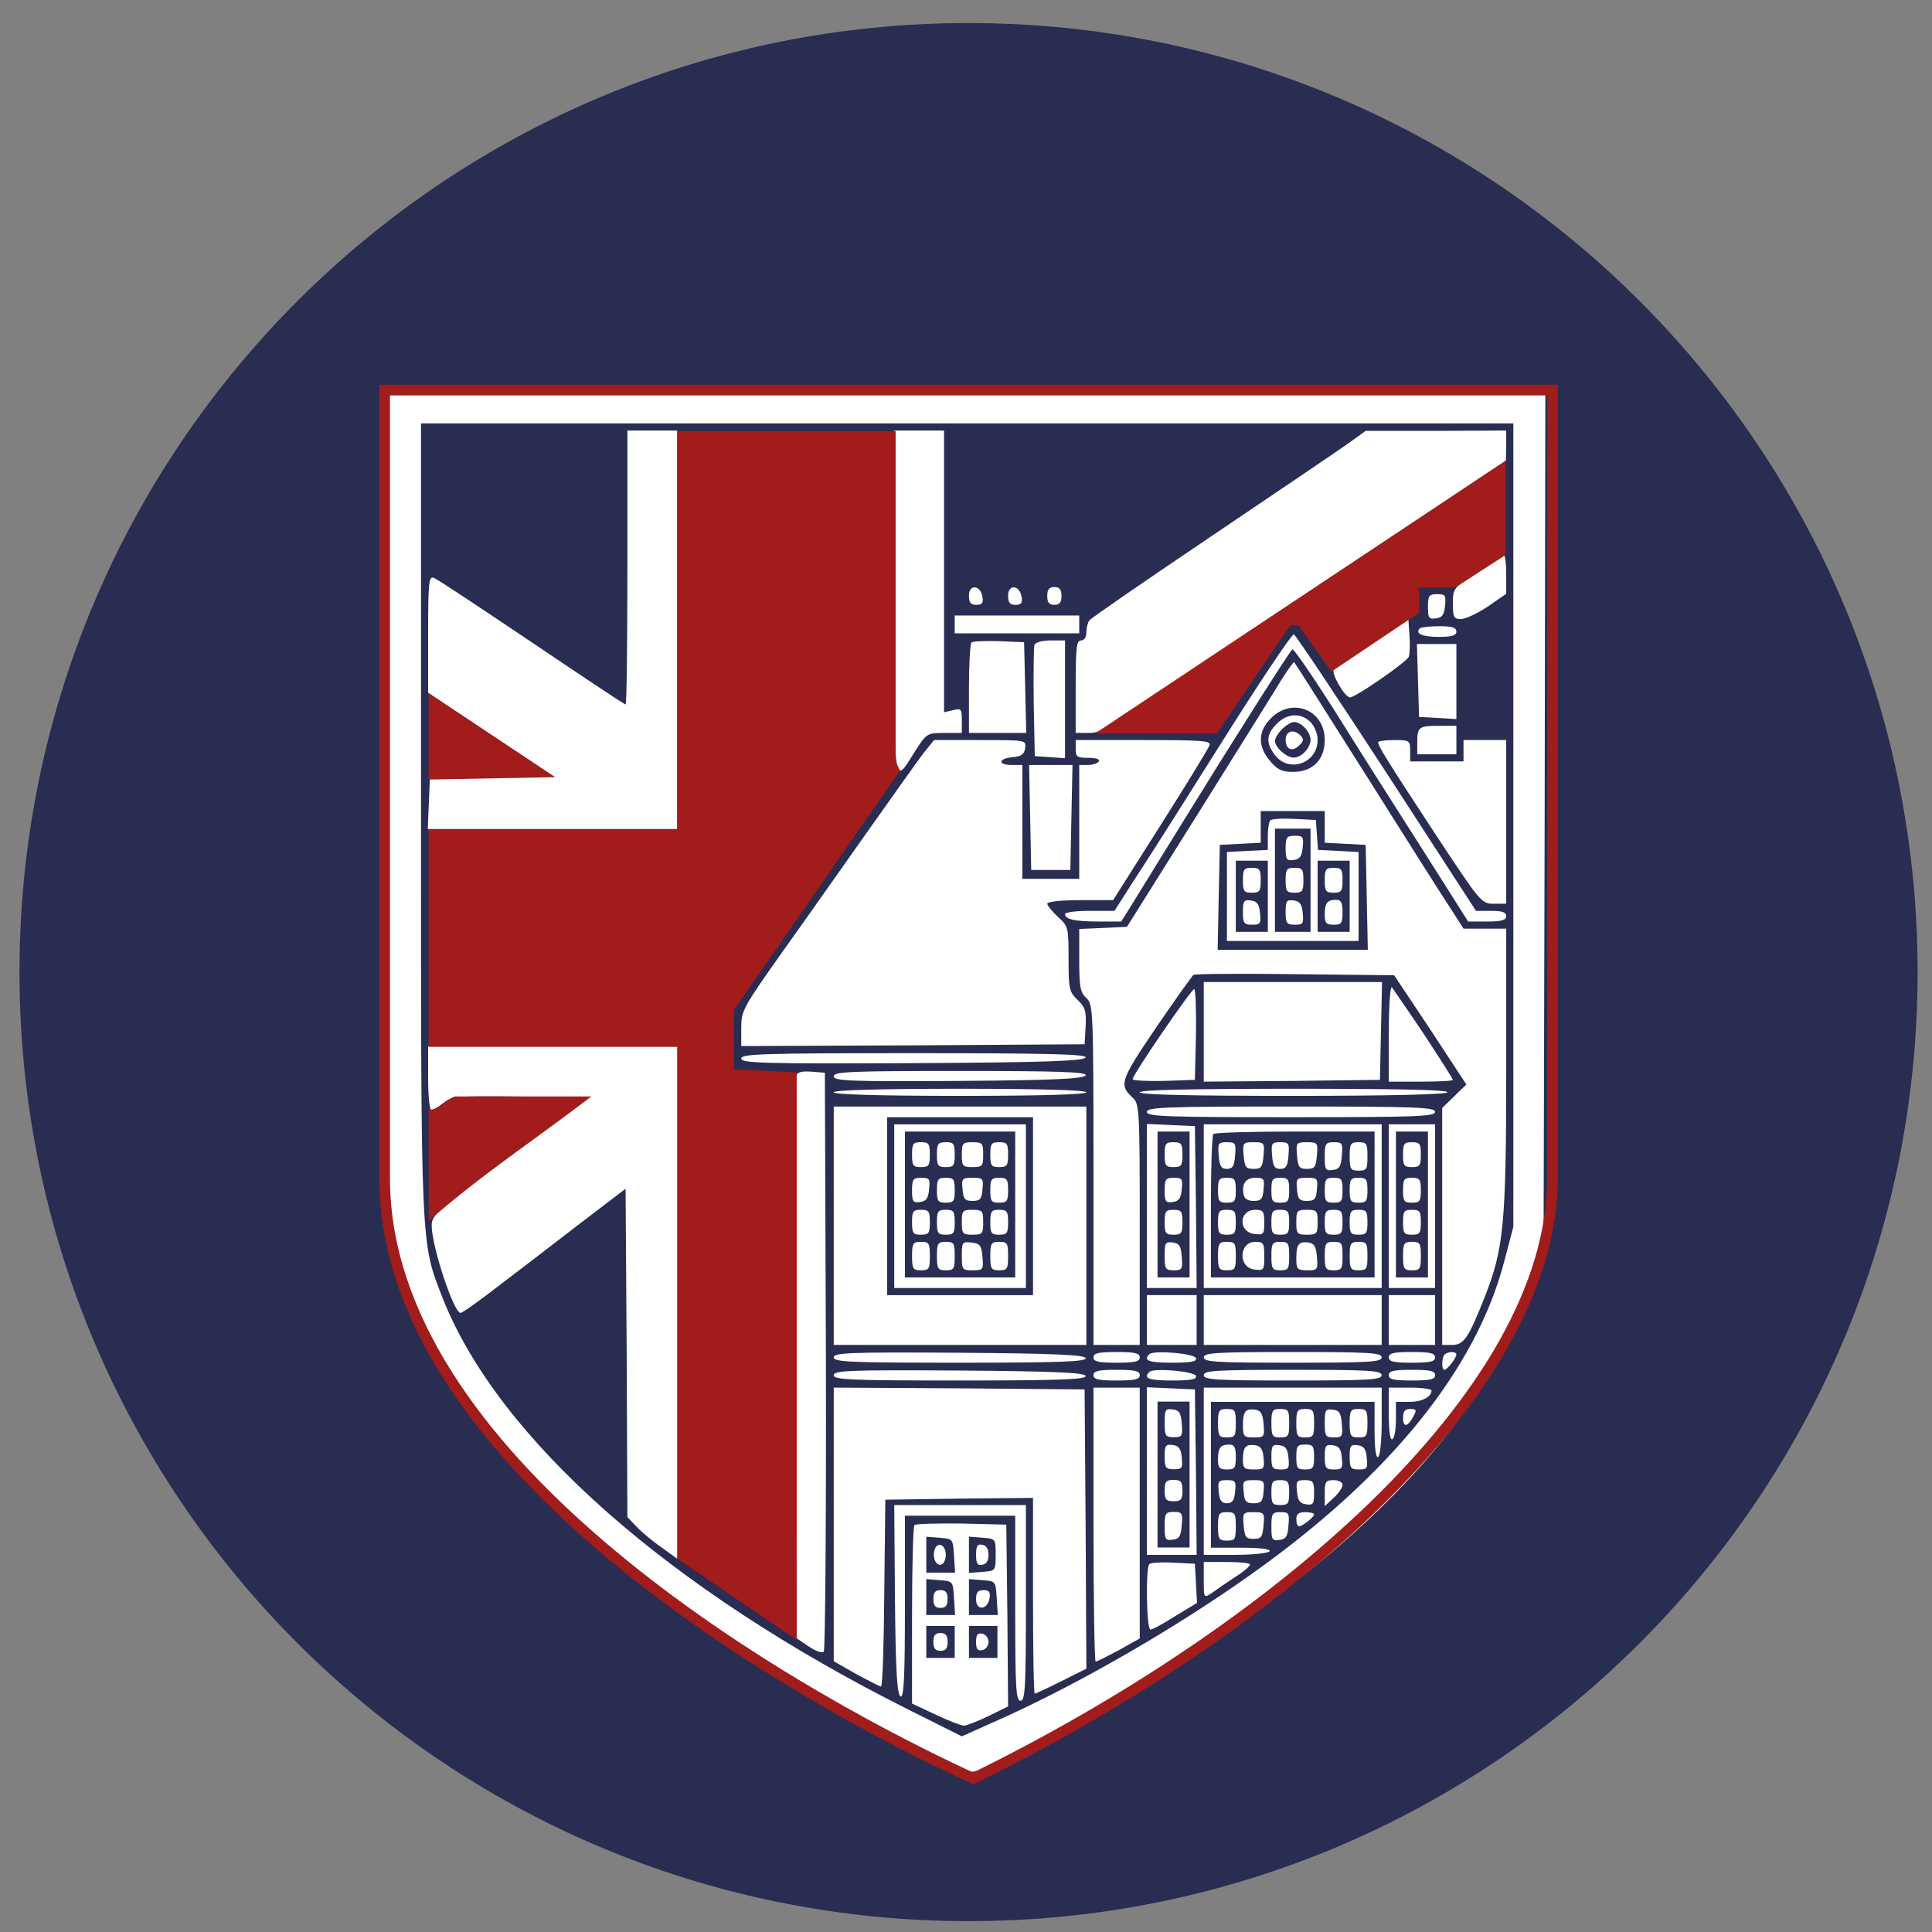 <svg width="57" height="57" viewBox="0 0 57 57" fill="none" xmlns="http://www.w3.org/2000/svg">
<rect x="0" y="0" width="57" height="57" fill="#808080" stroke="none"/>
<g clip-path="url(#clip0_3963_32)">
<path d="M56.575 28.68C56.575 13.216 44.039 0.68 28.575 0.68C13.111 0.68 0.575 13.216 0.575 28.68C0.575 44.144 13.111 56.68 28.575 56.68C44.039 56.68 56.575 44.144 56.575 28.68Z" fill="#292D51"/>
<path d="M45.572 24.162L45.54 36.685L45.246 37.619C44.05 41.44 40.953 44.967 35.704 48.473C33.605 49.88 29.186 52.273 28.682 52.273C28.398 52.273 25.68 50.951 24.073 50.027C19.581 47.445 16.242 44.726 14.153 41.965C12.831 40.223 12.169 38.91 11.729 37.189L11.477 36.181V23.92V11.649H28.535H45.593L45.572 24.162Z" fill="white"/>
<path d="M12.421 24.133C12.421 36.94 12.411 36.635 13.062 38.304C14.71 42.461 19.738 46.902 26.824 50.45L28.377 51.227L29.668 50.649C31.946 49.61 34.707 48.014 36.88 46.471C41.005 43.553 43.556 40.393 44.386 37.192L44.648 36.194V24.343V12.492H28.535H12.421V24.133ZM19.98 18.58V24.459H16.305H12.621L12.652 23.692L12.684 22.936L14.447 22.884L16.221 22.831L14.426 21.635L12.631 20.438V18.706C12.631 17.174 12.652 16.995 12.799 17.047C12.894 17.079 14.185 17.94 15.686 18.948C17.177 19.955 18.426 20.785 18.457 20.785C18.489 20.785 18.51 18.968 18.51 16.743V12.702H19.245H19.98V18.58ZM27.852 16.858V21.015L28.115 20.953C28.356 20.89 28.377 20.91 28.377 21.257V21.624H27.863C27.359 21.624 27.338 21.635 27.013 22.139C26.351 23.188 26.383 23.44 26.383 17.803V12.702H27.118H27.852V16.858ZM44.438 13.143L44.428 13.594L42.675 14.77C41.709 15.41 39.935 16.607 38.717 17.425C32.482 21.645 32.524 21.624 32.114 21.624H31.736V20.26C31.736 19.116 31.757 18.895 31.894 18.895C31.988 18.895 32.051 18.8 32.051 18.654C32.051 18.528 32.093 18.37 32.135 18.307C32.177 18.244 33.794 17.131 35.725 15.83C37.657 14.528 39.483 13.29 39.767 13.09L40.292 12.712H42.37L44.438 12.702V13.143ZM44.438 16.953V17.52L43.892 17.898C43.588 18.097 43.231 18.265 43.105 18.265C42.895 18.265 42.864 18.213 42.864 17.803C42.864 17.362 42.885 17.341 43.577 16.869C43.966 16.607 44.312 16.386 44.365 16.386C44.407 16.376 44.438 16.638 44.438 16.953ZM28.986 17.614C29.018 17.793 28.965 17.845 28.808 17.845C28.64 17.845 28.587 17.782 28.587 17.572C28.587 17.226 28.934 17.257 28.986 17.614ZM30.141 17.614C30.172 17.793 30.12 17.845 29.962 17.845C29.794 17.845 29.742 17.782 29.742 17.572C29.742 17.226 30.088 17.257 30.141 17.614ZM31.317 17.583C31.317 17.772 31.264 17.845 31.107 17.845C30.949 17.845 30.897 17.772 30.897 17.583C30.897 17.394 30.949 17.32 31.107 17.32C31.264 17.32 31.317 17.394 31.317 17.583ZM42.633 17.866C42.611 18.129 42.549 18.223 42.37 18.244C42.16 18.276 42.129 18.234 42.129 17.908C42.129 17.572 42.16 17.53 42.402 17.53C42.643 17.53 42.664 17.562 42.633 17.866ZM31.841 18.423V18.685H30.004H28.167V18.423V18.16H30.004H31.841V18.423ZM41.562 19.378C41.509 19.525 39.998 20.575 39.83 20.575C39.672 20.575 39.252 19.84 39.357 19.745C39.41 19.693 39.924 19.346 40.502 18.958L41.551 18.265L41.583 18.748C41.604 19.021 41.593 19.294 41.562 19.378ZM42.968 18.633C42.968 18.748 42.843 18.79 42.454 18.79C41.961 18.79 41.74 18.696 41.887 18.538C41.919 18.507 42.181 18.475 42.465 18.475C42.843 18.475 42.968 18.517 42.968 18.633ZM40.911 22.811L43.546 26.873H43.997C44.323 26.873 44.438 26.915 44.438 27.03C44.438 27.146 44.302 27.188 43.871 27.188H43.315L41.898 24.952C41.121 23.734 39.966 21.918 39.347 20.921C38.717 19.934 38.171 19.137 38.129 19.157C38.045 19.22 36.387 21.834 34.833 24.354C34.214 25.361 33.563 26.411 33.395 26.684L33.08 27.188H32.419C31.715 27.188 31.422 27.125 31.422 26.967C31.422 26.915 31.747 26.873 32.146 26.873H32.881L33.437 26.002C33.752 25.529 34.917 23.692 36.04 21.908C37.153 20.134 38.119 18.696 38.171 18.717C38.224 18.727 39.452 20.575 40.911 22.811ZM30.246 20.281L30.277 21.624H29.427H28.587V20.333C28.587 19.619 28.619 19 28.661 18.958C28.703 18.916 29.07 18.905 29.48 18.916L30.214 18.948L30.246 20.281ZM31.422 20.638V22.37L30.981 22.338L30.529 22.307L30.498 20.732C30.487 19.871 30.498 19.105 30.519 19.032C30.55 18.948 30.75 18.895 31.002 18.895H31.422V20.638ZM42.968 20.113V21.215L42.423 21.183L41.866 21.152L41.835 20.071L41.803 19H42.391H42.968V20.113ZM40.344 22.936C41.509 24.784 42.622 26.547 42.822 26.841L43.178 27.398H43.808H44.438V31.534C44.438 36.121 44.365 36.845 43.798 38.283C43.325 39.47 43.189 39.68 42.843 39.68H42.549V36.184V32.688L42.906 32.342L43.262 31.996L42.202 30.379L41.131 28.773L38.213 28.741C36.597 28.72 35.253 28.731 35.211 28.762C35.169 28.794 34.676 29.487 34.109 30.316C33.048 31.88 33.007 32.006 33.416 32.384C33.615 32.562 33.626 32.72 33.626 36.132V39.68H32.944H32.261V34.662C32.261 29.77 32.251 29.634 32.051 29.445C31.873 29.287 31.841 29.119 31.841 28.332V27.408L32.545 27.377L33.248 27.345L35.389 23.934C36.565 22.055 37.667 20.291 37.835 20.008C38.014 19.735 38.171 19.514 38.182 19.535C38.203 19.556 39.179 21.089 40.344 22.936ZM42.968 21.834V22.254H42.391H41.814V21.908C41.814 21.446 41.856 21.414 42.465 21.414H42.968V21.834ZM30.246 22.065C30.225 22.254 30.13 22.317 29.878 22.338C29.448 22.38 29.427 22.569 29.847 22.569H30.162V24.249V25.928H31.002H31.841V24.249V22.569H32.093C32.24 22.569 32.387 22.517 32.419 22.464C32.461 22.401 32.335 22.359 32.114 22.359C31.778 22.359 31.736 22.328 31.736 22.097V21.834H33.741C35.515 21.834 35.736 21.855 35.683 21.992C35.652 22.086 35.001 23.146 34.235 24.354L32.839 26.558H31.873C31.296 26.558 30.897 26.6 30.897 26.663C30.897 26.715 31.044 26.894 31.212 27.051C31.516 27.324 31.526 27.356 31.526 28.29C31.526 29.182 31.547 29.266 31.789 29.497C32.02 29.718 32.051 29.833 32.03 30.285L31.999 30.809L26.939 30.841L21.869 30.862V30.326C21.869 29.812 21.921 29.728 23.108 28.049C23.8 27.083 24.934 25.466 25.648 24.459C26.362 23.451 27.076 22.443 27.244 22.223L27.558 21.834H28.923C30.267 21.834 30.277 21.834 30.246 22.065ZM41.604 22.149V22.464H42.391H43.178V22.149V21.834H43.808H44.438V24.249V26.663H44.071C43.703 26.663 43.682 26.631 42.297 24.532C40.922 22.433 40.659 22.013 40.659 21.897C40.659 21.866 40.869 21.834 41.131 21.834C41.583 21.834 41.604 21.845 41.604 22.149ZM31.61 24.112L31.579 25.666H31.002H30.424L30.393 24.112L30.361 22.569H31.002H31.642L31.61 24.112ZM40.743 30.41L40.712 31.859L38.119 31.891L35.515 31.912V30.442V28.972H38.14H40.775L40.743 30.41ZM42.013 30.515C42.475 31.219 42.864 31.828 42.864 31.859C42.864 31.891 42.444 31.912 41.919 31.912H40.974V30.474C40.974 29.655 41.016 29.077 41.068 29.13C41.11 29.193 41.541 29.812 42.013 30.515ZM35.285 30.515L35.253 31.859L34.34 31.891C33.825 31.901 33.416 31.88 33.416 31.838C33.416 31.712 35.138 29.193 35.232 29.182C35.274 29.182 35.295 29.781 35.285 30.515ZM19.98 38.43V45.988L19.518 45.653C19.255 45.474 18.93 45.201 18.783 45.044L18.51 44.76L18.489 39.91L18.457 35.071L17.093 36.111C16.347 36.688 15.266 37.517 14.699 37.947C14.143 38.378 13.639 38.735 13.587 38.735C13.387 38.735 12.736 36.772 12.736 36.153C12.736 35.848 12.904 35.701 15.056 34.105L17.366 32.384L15.361 32.352C13.482 32.331 13.335 32.342 13.083 32.541C12.936 32.657 12.768 32.751 12.726 32.751C12.673 32.751 12.631 32.321 12.631 31.807V30.862H16.305H19.98V38.43ZM32.03 31.198C31.988 31.303 30.855 31.345 26.929 31.366C22.478 31.387 21.869 31.366 21.869 31.229C21.869 31.093 22.488 31.072 26.971 31.072C31.002 31.072 32.062 31.103 32.03 31.198ZM24.367 40.142C24.378 44.823 24.346 48.686 24.304 48.728C24.252 48.781 24.052 48.707 23.853 48.571L23.496 48.329L23.465 40.099C23.454 35.565 23.465 31.796 23.496 31.723C23.527 31.628 23.685 31.597 23.937 31.618L24.336 31.649L24.367 40.142ZM32.03 31.723C31.988 31.828 31.128 31.87 28.293 31.891C25.05 31.912 24.598 31.891 24.598 31.754C24.598 31.618 25.071 31.597 28.335 31.597C31.274 31.597 32.062 31.628 32.03 31.723ZM32.051 32.227C32.051 32.289 30.739 32.331 28.325 32.331C25.91 32.331 24.598 32.289 24.598 32.227C24.598 32.163 25.91 32.122 28.325 32.122C30.739 32.122 32.051 32.163 32.051 32.227ZM42.706 32.227C42.664 32.289 41.026 32.331 38.129 32.331C35.2 32.331 33.626 32.3 33.626 32.227C33.626 32.153 35.221 32.122 38.203 32.122C41.215 32.122 42.748 32.153 42.706 32.227ZM32.051 36.163V39.68H28.325H24.598V36.163V32.646H28.325H32.051V36.163ZM42.339 32.804C42.339 32.94 41.793 32.961 38.087 32.961C34.382 32.961 33.836 32.94 33.836 32.804C33.836 32.667 34.382 32.646 38.087 32.646C41.793 32.646 42.339 32.667 42.339 32.804ZM35.285 35.607L35.305 38H34.571H33.836V35.586V33.161L34.55 33.192L35.253 33.224L35.285 35.607ZM40.764 35.586V38H38.14H35.515V35.586V33.171H38.14H40.764V35.586ZM42.339 35.586V38H41.656H40.974V35.586V33.171H41.656H42.339V35.586ZM35.305 38.945V39.68H34.571H33.836V38.945V38.21H34.571H35.305V38.945ZM40.764 38.945V39.68H38.14H35.515V38.945V38.21H38.14H40.764V38.945ZM42.339 38.945V39.68H41.656H40.974V38.945V38.21H41.656H42.339V38.945ZM32.03 40.068C32.062 40.173 31.274 40.204 28.335 40.204C25.071 40.204 24.598 40.183 24.598 40.047C24.598 39.91 25.05 39.889 28.293 39.91C31.128 39.931 31.988 39.974 32.03 40.068ZM33.626 40.047C33.626 40.173 33.479 40.204 32.944 40.204C32.408 40.204 32.261 40.173 32.261 40.047C32.261 39.921 32.408 39.889 32.944 39.889C33.479 39.889 33.626 39.921 33.626 40.047ZM35.285 40.068C35.316 40.173 35.127 40.204 34.581 40.204C33.888 40.204 33.72 40.142 33.909 39.953C34.035 39.827 35.232 39.931 35.285 40.068ZM40.764 40.047C40.764 40.183 40.407 40.204 38.14 40.204C35.872 40.204 35.515 40.183 35.515 40.047C35.515 39.91 35.872 39.889 38.14 39.889C40.407 39.889 40.764 39.91 40.764 40.047ZM42.339 40.047C42.339 40.173 42.192 40.204 41.656 40.204C41.121 40.204 40.974 40.173 40.974 40.047C40.974 39.921 41.121 39.889 41.656 39.889C42.192 39.889 42.339 39.921 42.339 40.047ZM42.968 39.963C42.958 40.078 42.696 40.414 42.611 40.414C42.528 40.414 42.528 40.047 42.622 39.963C42.717 39.868 42.968 39.868 42.968 39.963ZM32.03 40.593C32.062 40.698 31.274 40.729 28.335 40.729C25.071 40.729 24.598 40.708 24.598 40.572C24.598 40.435 25.05 40.414 28.293 40.435C31.128 40.456 31.988 40.498 32.03 40.593ZM33.626 40.572C33.626 40.698 33.479 40.729 32.944 40.729C32.408 40.729 32.261 40.698 32.261 40.572C32.261 40.446 32.408 40.414 32.944 40.414C33.479 40.414 33.626 40.446 33.626 40.572ZM35.285 40.593C35.316 40.698 35.127 40.729 34.581 40.729C33.888 40.729 33.72 40.666 33.909 40.477C34.035 40.351 35.232 40.456 35.285 40.593ZM40.764 40.572C40.764 40.708 40.407 40.729 38.14 40.729C35.872 40.729 35.515 40.708 35.515 40.572C35.515 40.435 35.872 40.414 38.14 40.414C40.407 40.414 40.764 40.435 40.764 40.572ZM42.339 40.572C42.339 40.698 42.192 40.729 41.656 40.729C41.121 40.729 40.974 40.698 40.974 40.572C40.974 40.446 41.121 40.414 41.656 40.414C42.192 40.414 42.339 40.446 42.339 40.572ZM32.03 45.107L32.051 49.232L31.317 49.599C30.918 49.799 30.561 49.967 30.529 49.967C30.498 49.967 30.477 48.665 30.477 47.08V44.193L28.304 44.214L26.12 44.246L26.089 46.996C26.078 48.518 26.036 49.757 25.994 49.757C25.963 49.757 25.627 49.589 25.26 49.389L24.598 49.012V44.97V40.939L28.304 40.96L31.999 40.992L32.03 45.107ZM33.626 44.645V48.34L33.007 48.686C32.671 48.865 32.366 49.022 32.324 49.022C32.293 49.022 32.261 47.206 32.261 44.981V40.939H32.944H33.626V44.645ZM35.285 43.427L35.305 45.873H34.571H33.836V43.406V40.929L34.55 40.96L35.253 40.992L35.285 43.427ZM40.764 41.926C40.764 42.482 40.722 42.955 40.659 42.986C40.596 43.028 40.554 42.745 40.554 42.209V41.359H38.14H35.725V43.511V45.663H36.628C37.195 45.663 37.499 45.705 37.457 45.768C37.426 45.821 36.974 45.873 36.45 45.873H35.515V43.406V40.939H38.14H40.764V41.926ZM42.234 41.023C42.234 41.212 41.961 41.359 41.583 41.359H41.184V41.873C41.184 42.167 41.142 42.43 41.079 42.461C41.016 42.503 40.974 42.23 40.974 41.737V40.939H41.604C41.95 40.939 42.234 40.981 42.234 41.023ZM36.46 41.989C36.46 42.367 36.439 42.409 36.198 42.409C35.967 42.409 35.935 42.367 35.935 41.989C35.935 41.611 35.967 41.569 36.198 41.569C36.439 41.569 36.46 41.611 36.46 41.989ZM37.279 42.01C37.31 42.388 37.3 42.409 36.995 42.409C36.702 42.409 36.67 42.377 36.67 42.062C36.67 41.643 36.744 41.548 37.038 41.59C37.195 41.611 37.258 41.716 37.279 42.01ZM38.035 41.989C38.035 42.367 38.014 42.409 37.772 42.409C37.541 42.409 37.51 42.367 37.51 41.989C37.51 41.611 37.541 41.569 37.772 41.569C38.014 41.569 38.035 41.611 38.035 41.989ZM38.77 41.989C38.77 42.367 38.748 42.409 38.507 42.409C38.276 42.409 38.245 42.367 38.245 41.989C38.245 41.611 38.276 41.569 38.507 41.569C38.748 41.569 38.77 41.611 38.77 41.989ZM39.588 42.01C39.62 42.377 39.599 42.409 39.357 42.409C39.105 42.409 39.084 42.367 39.084 41.978C39.084 41.601 39.105 41.559 39.326 41.59C39.515 41.611 39.567 41.695 39.588 42.01ZM40.344 41.989C40.344 42.367 40.323 42.409 40.082 42.409C39.851 42.409 39.819 42.367 39.819 41.989C39.819 41.611 39.851 41.569 40.082 41.569C40.323 41.569 40.344 41.611 40.344 41.989ZM41.709 41.769C41.541 42.104 41.394 42.125 41.394 41.842C41.394 41.643 41.446 41.569 41.604 41.569C41.782 41.569 41.803 41.601 41.709 41.769ZM36.46 42.986C36.46 43.312 36.429 43.354 36.198 43.354C35.977 43.354 35.935 43.301 35.935 43.06C35.935 42.713 36.009 42.619 36.271 42.619C36.418 42.619 36.46 42.703 36.46 42.986ZM37.279 43.007C37.31 43.333 37.289 43.354 36.995 43.354C36.712 43.354 36.67 43.322 36.67 43.06C36.67 42.692 36.754 42.598 37.038 42.64C37.195 42.661 37.258 42.766 37.279 43.007ZM38.014 43.007C38.045 43.322 38.024 43.354 37.783 43.354C37.541 43.354 37.51 43.312 37.51 42.976C37.51 42.65 37.541 42.608 37.751 42.64C37.93 42.661 37.993 42.755 38.014 43.007ZM38.77 42.986C38.77 43.312 38.738 43.354 38.507 43.354C38.276 43.354 38.245 43.312 38.245 42.986C38.245 42.661 38.276 42.619 38.507 42.619C38.738 42.619 38.77 42.661 38.77 42.986ZM39.588 43.007C39.62 43.322 39.599 43.354 39.357 43.354C39.116 43.354 39.084 43.312 39.084 42.976C39.084 42.65 39.116 42.608 39.326 42.64C39.504 42.661 39.567 42.755 39.588 43.007ZM40.323 43.007C40.355 43.322 40.334 43.354 40.092 43.354C39.851 43.354 39.819 43.312 39.819 42.976C39.819 42.65 39.851 42.608 40.061 42.64C40.239 42.661 40.302 42.755 40.323 43.007ZM36.439 44.005C36.418 44.267 36.355 44.351 36.198 44.351C36.04 44.351 35.977 44.267 35.956 44.005C35.925 43.7 35.946 43.669 36.198 43.669C36.45 43.669 36.471 43.7 36.439 44.005ZM37.279 44.005C37.258 44.298 37.206 44.351 36.985 44.351C36.765 44.351 36.712 44.298 36.691 44.005C36.66 43.69 36.681 43.669 36.985 43.669C37.289 43.669 37.31 43.69 37.279 44.005ZM38.035 44.036C38.035 44.361 38.003 44.403 37.772 44.403C37.541 44.403 37.51 44.361 37.51 44.036C37.51 43.711 37.541 43.669 37.772 43.669C38.003 43.669 38.035 43.711 38.035 44.036ZM38.77 44.046C38.77 44.372 38.738 44.414 38.539 44.382C38.35 44.361 38.287 44.267 38.266 44.005C38.234 43.7 38.255 43.669 38.497 43.669C38.738 43.669 38.77 43.711 38.77 44.046ZM39.609 43.805C39.609 43.889 39.494 44.057 39.347 44.193L39.084 44.435V44.057C39.084 43.711 39.116 43.669 39.347 43.669C39.494 43.669 39.609 43.731 39.609 43.805ZM30.267 47.29C30.267 49.788 30.246 50.177 30.109 50.177C29.973 50.177 29.952 49.799 29.952 47.448V44.718H28.325H26.698V47.406C26.698 49.505 26.666 50.082 26.572 50.051C26.467 50.009 26.425 49.327 26.404 47.206L26.383 44.403H28.325H30.267V47.29ZM36.46 45.033C36.46 45.411 36.439 45.453 36.198 45.453C35.967 45.453 35.935 45.411 35.935 45.033C35.935 44.655 35.967 44.613 36.198 44.613C36.439 44.613 36.46 44.655 36.46 45.033ZM37.279 45.002C37.247 45.348 37.216 45.401 36.985 45.401C36.754 45.401 36.723 45.348 36.691 45.002C36.66 44.634 36.67 44.613 36.985 44.613C37.3 44.613 37.31 44.634 37.279 45.002ZM38.014 45.002C37.993 45.327 37.94 45.411 37.751 45.432C37.531 45.464 37.51 45.422 37.51 45.044C37.51 44.655 37.531 44.613 37.783 44.613C38.024 44.613 38.045 44.645 38.014 45.002ZM38.77 44.676C38.77 44.76 38.434 45.023 38.329 45.033C38.276 45.033 38.245 44.939 38.245 44.823C38.245 44.666 38.318 44.613 38.507 44.613C38.654 44.613 38.77 44.645 38.77 44.676ZM29.721 47.657L29.742 50.345L29.165 50.628C28.839 50.786 28.514 50.912 28.44 50.912C28.356 50.912 27.978 50.765 27.601 50.586L26.908 50.261V47.668C26.908 46.24 26.939 45.033 26.981 44.991C27.023 44.96 27.642 44.939 28.367 44.949L29.689 44.981L29.721 47.657ZM35.285 46.713L35.316 47.29L34.676 47.678C34.329 47.899 34.004 48.077 33.941 48.077C33.825 48.077 33.794 46.261 33.909 46.146C33.951 46.104 34.266 46.083 34.623 46.104L35.253 46.135L35.285 46.713ZM36.88 46.156C36.88 46.209 36.681 46.377 36.429 46.534C36.187 46.692 35.883 46.902 35.757 46.996C35.515 47.154 35.515 47.154 35.515 46.618V46.083H36.198C36.576 46.083 36.88 46.114 36.88 46.156Z" fill="#292D51"/>
<path d="M37.499 21.188C37.111 21.577 37.1 22.018 37.468 22.448C37.688 22.71 37.814 22.773 38.15 22.773C38.728 22.773 39.084 22.416 39.084 21.829C39.084 20.947 38.129 20.558 37.499 21.188ZM38.665 21.304C38.78 21.419 38.874 21.65 38.874 21.829C38.874 22.511 38.045 22.815 37.625 22.291C37.342 21.923 37.352 21.671 37.667 21.356C37.972 21.041 38.381 21.02 38.665 21.304Z" fill="#292D51"/>
<path d="M37.825 21.512C37.709 21.627 37.615 21.785 37.615 21.858C37.615 22.047 37.951 22.352 38.171 22.352C38.392 22.352 38.665 22.068 38.665 21.827C38.665 21.596 38.392 21.302 38.182 21.302C38.098 21.302 37.94 21.396 37.825 21.512ZM38.329 21.995C38.129 22.194 37.93 22.11 37.93 21.827C37.93 21.575 38.15 21.501 38.35 21.68C38.476 21.806 38.476 21.848 38.329 21.995Z" fill="#292D51"/>
<path d="M37.195 24.402V24.864L36.597 24.895L35.988 24.927L35.956 26.47L35.925 28.023H38.14H40.355L40.323 26.47L40.292 24.927L39.693 24.895L39.084 24.864V24.402V23.93H38.14H37.195V24.402ZM38.853 24.633L38.885 25.074L39.483 25.105L40.082 25.137V26.449V27.761H38.14H36.198V26.449V25.137L36.807 25.105L37.405 25.074V24.675C37.405 24.454 37.436 24.244 37.478 24.202C37.52 24.16 37.835 24.14 38.192 24.16L38.822 24.192L38.853 24.633Z" fill="#292D51"/>
<path d="M37.615 25.97V27.492H38.14H38.665V25.97V24.448H38.14H37.615V25.97ZM38.434 24.994C38.413 25.256 38.35 25.351 38.171 25.372C37.961 25.403 37.93 25.361 37.93 25.036C37.93 24.7 37.961 24.658 38.203 24.658C38.444 24.658 38.465 24.689 38.434 24.994ZM38.455 25.97C38.455 26.296 38.423 26.337 38.192 26.337C37.961 26.337 37.93 26.296 37.93 25.97C37.93 25.645 37.961 25.603 38.192 25.603C38.423 25.603 38.455 25.645 38.455 25.97ZM38.434 26.936C38.465 27.251 38.444 27.282 38.203 27.282C37.961 27.282 37.93 27.24 37.93 26.904C37.93 26.579 37.961 26.537 38.171 26.568C38.35 26.589 38.413 26.684 38.434 26.936Z" fill="#292D51"/>
<path d="M36.46 26.442V27.492H36.932H37.405V26.442V25.393H36.932H36.46V26.442ZM37.195 25.97C37.195 26.296 37.163 26.337 36.932 26.337C36.702 26.337 36.67 26.296 36.67 25.97C36.67 25.645 36.702 25.603 36.932 25.603C37.163 25.603 37.195 25.645 37.195 25.97ZM37.174 26.936C37.205 27.251 37.184 27.282 36.943 27.282C36.702 27.282 36.67 27.24 36.67 26.904C36.67 26.579 36.702 26.537 36.911 26.568C37.09 26.589 37.153 26.684 37.174 26.936Z" fill="#292D51"/>
<path d="M38.874 26.442V27.492H39.347H39.819V26.442V25.393H39.347H38.874V26.442ZM39.609 25.97C39.609 26.296 39.578 26.337 39.347 26.337C39.116 26.337 39.084 26.296 39.084 25.97C39.084 25.645 39.116 25.603 39.347 25.603C39.578 25.603 39.609 25.645 39.609 25.97ZM39.609 26.915C39.609 27.24 39.578 27.282 39.347 27.282C39.127 27.282 39.084 27.23 39.084 26.988C39.084 26.642 39.158 26.547 39.42 26.547C39.567 26.547 39.609 26.631 39.609 26.915Z" fill="#292D51"/>
<path d="M26.173 35.587V38.211H28.325H30.477V35.587V32.962H28.325H26.173V35.587ZM30.267 35.587V38.001H28.325H26.383V35.587V33.172H28.325H30.267V35.587Z" fill="#292D51"/>
<path d="M26.698 35.536V37.688H28.325H29.952V35.536V33.384H28.325H26.698V35.536ZM27.433 34.066C27.433 34.391 27.401 34.433 27.17 34.433C26.939 34.433 26.908 34.391 26.908 34.066C26.908 33.74 26.939 33.699 27.17 33.699C27.401 33.699 27.433 33.74 27.433 34.066ZM28.167 34.066C28.167 34.391 28.136 34.433 27.905 34.433C27.674 34.433 27.642 34.391 27.642 34.066C27.642 33.74 27.674 33.699 27.905 33.699C28.136 33.699 28.167 33.74 28.167 34.066ZM29.007 34.066C29.007 34.402 28.986 34.433 28.692 34.433C28.398 34.433 28.377 34.402 28.377 34.066C28.377 33.73 28.398 33.699 28.692 33.699C28.986 33.699 29.007 33.73 29.007 34.066ZM29.742 34.066C29.742 34.391 29.71 34.433 29.48 34.433C29.248 34.433 29.217 34.391 29.217 34.066C29.217 33.74 29.248 33.699 29.48 33.699C29.71 33.699 29.742 33.74 29.742 34.066ZM27.412 35.084C27.39 35.347 27.328 35.441 27.149 35.462C26.939 35.494 26.908 35.452 26.908 35.126C26.908 34.79 26.939 34.748 27.181 34.748C27.422 34.748 27.443 34.78 27.412 35.084ZM28.167 35.116C28.167 35.441 28.136 35.483 27.905 35.483C27.674 35.483 27.642 35.441 27.642 35.116C27.642 34.79 27.674 34.748 27.905 34.748C28.136 34.748 28.167 34.79 28.167 35.116ZM28.986 35.084C28.965 35.378 28.913 35.431 28.692 35.431C28.472 35.431 28.419 35.378 28.398 35.084C28.367 34.769 28.388 34.748 28.692 34.748C28.997 34.748 29.018 34.769 28.986 35.084ZM29.742 35.116C29.742 35.441 29.71 35.483 29.48 35.483C29.248 35.483 29.217 35.441 29.217 35.116C29.217 34.79 29.248 34.748 29.48 34.748C29.71 34.748 29.742 34.79 29.742 35.116ZM27.433 36.06C27.433 36.386 27.401 36.428 27.17 36.428C26.939 36.428 26.908 36.386 26.908 36.06C26.908 35.735 26.939 35.693 27.17 35.693C27.401 35.693 27.433 35.735 27.433 36.06ZM28.167 36.06C28.167 36.386 28.136 36.428 27.905 36.428C27.674 36.428 27.642 36.386 27.642 36.06C27.642 35.735 27.674 35.693 27.905 35.693C28.136 35.693 28.167 35.735 28.167 36.06ZM29.007 36.06C29.007 36.396 28.986 36.428 28.692 36.428C28.398 36.428 28.377 36.396 28.377 36.06C28.377 35.724 28.398 35.693 28.692 35.693C28.986 35.693 29.007 35.724 29.007 36.06ZM29.742 36.06C29.742 36.386 29.71 36.428 29.48 36.428C29.248 36.428 29.217 36.386 29.217 36.06C29.217 35.735 29.248 35.693 29.48 35.693C29.71 35.693 29.742 35.735 29.742 36.06ZM27.433 37.058C27.433 37.436 27.412 37.478 27.17 37.478C26.939 37.478 26.908 37.436 26.908 37.058C26.908 36.68 26.939 36.638 27.17 36.638C27.412 36.638 27.433 36.68 27.433 37.058ZM28.167 37.058C28.167 37.436 28.146 37.478 27.905 37.478C27.674 37.478 27.642 37.436 27.642 37.058C27.642 36.68 27.674 36.638 27.905 36.638C28.146 36.638 28.167 36.68 28.167 37.058ZM28.986 37.079C29.018 37.457 29.007 37.478 28.703 37.478C28.388 37.478 28.377 37.457 28.377 37.047C28.377 36.648 28.388 36.627 28.671 36.659C28.913 36.69 28.955 36.743 28.986 37.079ZM29.742 37.058C29.742 37.436 29.721 37.478 29.48 37.478C29.248 37.478 29.217 37.436 29.217 37.058C29.217 36.68 29.248 36.638 29.48 36.638C29.721 36.638 29.742 36.68 29.742 37.058Z" fill="#292D51"/>
<path d="M34.151 35.536V37.688H34.623H35.096V35.536V33.384H34.623H34.151V35.536ZM34.886 34.066C34.886 34.391 34.854 34.433 34.623 34.433C34.392 34.433 34.361 34.391 34.361 34.066C34.361 33.74 34.392 33.699 34.623 33.699C34.854 33.699 34.886 33.74 34.886 34.066ZM34.865 35.084C34.844 35.347 34.781 35.441 34.602 35.462C34.392 35.494 34.361 35.452 34.361 35.126C34.361 34.79 34.392 34.748 34.634 34.748C34.875 34.748 34.896 34.78 34.865 35.084ZM34.886 36.06C34.886 36.386 34.854 36.428 34.623 36.428C34.392 36.428 34.361 36.386 34.361 36.06C34.361 35.735 34.392 35.693 34.623 35.693C34.854 35.693 34.886 35.735 34.886 36.06ZM34.865 37.079C34.896 37.446 34.875 37.478 34.634 37.478C34.382 37.478 34.361 37.436 34.361 37.047C34.361 36.669 34.382 36.627 34.602 36.659C34.791 36.68 34.844 36.764 34.865 37.079Z" fill="#292D51"/>
<path d="M35.799 33.457C35.757 33.489 35.725 34.465 35.725 35.609V37.688H38.14H40.554V35.536V33.384H38.213C36.922 33.384 35.83 33.415 35.799 33.457ZM36.439 34.087C36.418 34.402 36.366 34.486 36.198 34.486C36.03 34.486 35.977 34.402 35.956 34.087C35.925 33.73 35.946 33.699 36.198 33.699C36.45 33.699 36.471 33.73 36.439 34.087ZM37.279 34.087C37.247 34.433 37.216 34.486 36.985 34.486C36.754 34.486 36.723 34.433 36.691 34.087C36.66 33.719 36.67 33.699 36.985 33.699C37.3 33.699 37.31 33.719 37.279 34.087ZM38.014 34.087C37.993 34.402 37.94 34.486 37.772 34.486C37.604 34.486 37.552 34.402 37.531 34.087C37.499 33.73 37.52 33.699 37.772 33.699C38.024 33.699 38.045 33.73 38.014 34.087ZM38.853 34.087C38.822 34.433 38.791 34.486 38.56 34.486C38.329 34.486 38.297 34.433 38.266 34.087C38.234 33.719 38.245 33.699 38.56 33.699C38.874 33.699 38.885 33.719 38.853 34.087ZM39.588 34.087C39.567 34.412 39.515 34.496 39.326 34.517C39.105 34.549 39.084 34.507 39.084 34.129C39.084 33.74 39.105 33.699 39.357 33.699C39.599 33.699 39.62 33.73 39.588 34.087ZM40.344 34.118C40.344 34.496 40.323 34.538 40.082 34.538C39.851 34.538 39.819 34.496 39.819 34.118C39.819 33.74 39.851 33.699 40.082 33.699C40.323 33.699 40.344 33.74 40.344 34.118ZM36.46 35.116C36.46 35.441 36.429 35.483 36.198 35.483C35.967 35.483 35.935 35.441 35.935 35.116C35.935 34.79 35.967 34.748 36.198 34.748C36.429 34.748 36.46 34.79 36.46 35.116ZM37.279 35.084C37.258 35.378 37.206 35.431 36.985 35.431C36.817 35.431 36.712 35.368 36.691 35.242C36.628 34.927 36.754 34.748 37.038 34.748C37.289 34.748 37.31 34.78 37.279 35.084ZM38.035 35.116C38.035 35.441 38.003 35.483 37.772 35.483C37.541 35.483 37.51 35.441 37.51 35.116C37.51 34.79 37.541 34.748 37.772 34.748C38.003 34.748 38.035 34.79 38.035 35.116ZM38.853 35.084C38.833 35.378 38.78 35.431 38.56 35.431C38.339 35.431 38.287 35.378 38.266 35.084C38.234 34.769 38.255 34.748 38.56 34.748C38.864 34.748 38.885 34.769 38.853 35.084ZM39.609 35.116C39.609 35.441 39.578 35.483 39.347 35.483C39.116 35.483 39.084 35.441 39.084 35.116C39.084 34.79 39.116 34.748 39.347 34.748C39.578 34.748 39.609 34.79 39.609 35.116ZM40.344 35.116C40.344 35.441 40.313 35.483 40.082 35.483C39.851 35.483 39.819 35.441 39.819 35.116C39.819 34.79 39.851 34.748 40.082 34.748C40.313 34.748 40.344 34.79 40.344 35.116ZM36.46 36.06C36.46 36.386 36.429 36.428 36.198 36.428C35.967 36.428 35.935 36.386 35.935 36.06C35.935 35.735 35.967 35.693 36.198 35.693C36.429 35.693 36.46 35.735 36.46 36.06ZM37.3 36.071C37.3 36.417 37.279 36.438 37.017 36.407C36.523 36.354 36.544 35.693 37.038 35.693C37.268 35.693 37.3 35.735 37.3 36.071ZM38.035 36.06C38.035 36.386 38.003 36.428 37.772 36.428C37.541 36.428 37.51 36.386 37.51 36.06C37.51 35.735 37.541 35.693 37.772 35.693C38.003 35.693 38.035 35.735 38.035 36.06ZM38.874 36.06C38.874 36.396 38.853 36.428 38.56 36.428C38.266 36.428 38.245 36.396 38.245 36.06C38.245 35.724 38.266 35.693 38.56 35.693C38.853 35.693 38.874 35.724 38.874 36.06ZM39.609 36.06C39.609 36.386 39.578 36.428 39.347 36.428C39.116 36.428 39.084 36.386 39.084 36.06C39.084 35.735 39.116 35.693 39.347 35.693C39.578 35.693 39.609 35.735 39.609 36.06ZM40.344 36.06C40.344 36.386 40.313 36.428 40.082 36.428C39.851 36.428 39.819 36.386 39.819 36.06C39.819 35.735 39.851 35.693 40.082 35.693C40.313 35.693 40.344 35.735 40.344 36.06ZM36.46 37.058C36.46 37.436 36.439 37.478 36.198 37.478C35.967 37.478 35.935 37.436 35.935 37.058C35.935 36.68 35.967 36.638 36.198 36.638C36.439 36.638 36.46 36.68 36.46 37.058ZM37.3 37.068C37.3 37.467 37.289 37.488 37.017 37.457C36.523 37.404 36.544 36.638 37.038 36.638C37.279 36.638 37.3 36.68 37.3 37.068ZM38.035 37.058C38.035 37.436 38.014 37.478 37.772 37.478C37.541 37.478 37.51 37.436 37.51 37.058C37.51 36.68 37.541 36.638 37.772 36.638C38.014 36.638 38.035 36.68 38.035 37.058ZM38.853 37.079C38.885 37.457 38.874 37.478 38.57 37.478C38.276 37.478 38.245 37.446 38.245 37.131C38.245 36.711 38.318 36.617 38.612 36.659C38.77 36.68 38.833 36.785 38.853 37.079ZM39.609 37.058C39.609 37.436 39.588 37.478 39.347 37.478C39.116 37.478 39.084 37.436 39.084 37.058C39.084 36.68 39.116 36.638 39.347 36.638C39.588 36.638 39.609 36.68 39.609 37.058ZM40.344 37.058C40.344 37.436 40.323 37.478 40.082 37.478C39.851 37.478 39.819 37.436 39.819 37.058C39.819 36.68 39.851 36.638 40.082 36.638C40.323 36.638 40.344 36.68 40.344 37.058Z" fill="#292D51"/>
<path d="M41.184 35.536V37.688H41.656H42.129V35.536V33.384H41.656H41.184V35.536ZM41.919 34.066C41.919 34.391 41.887 34.433 41.656 34.433C41.425 34.433 41.394 34.391 41.394 34.066C41.394 33.74 41.425 33.699 41.656 33.699C41.887 33.699 41.919 33.74 41.919 34.066ZM41.919 35.116C41.919 35.441 41.887 35.483 41.656 35.483C41.425 35.483 41.394 35.441 41.394 35.116C41.394 34.79 41.425 34.748 41.656 34.748C41.887 34.748 41.919 34.79 41.919 35.116ZM41.919 36.06C41.919 36.386 41.887 36.428 41.656 36.428C41.425 36.428 41.394 36.386 41.394 36.06C41.394 35.735 41.425 35.693 41.656 35.693C41.887 35.693 41.919 35.735 41.919 36.06ZM41.919 37.058C41.919 37.436 41.898 37.478 41.656 37.478C41.425 37.478 41.394 37.436 41.394 37.058C41.394 36.68 41.425 36.638 41.656 36.638C41.898 36.638 41.919 36.68 41.919 37.058Z" fill="#292D51"/>
<path d="M34.151 43.504V45.656H34.623H35.096V43.504V41.352H34.623H34.151V43.504ZM34.865 42.003C34.896 42.371 34.875 42.402 34.634 42.402C34.382 42.402 34.361 42.36 34.361 41.972C34.361 41.594 34.382 41.552 34.602 41.583C34.791 41.604 34.844 41.688 34.865 42.003ZM34.865 43C34.896 43.315 34.875 43.347 34.634 43.347C34.392 43.347 34.361 43.305 34.361 42.969C34.361 42.644 34.392 42.602 34.602 42.633C34.781 42.654 34.844 42.748 34.865 43ZM34.886 43.977C34.886 44.239 34.844 44.292 34.623 44.292C34.403 44.292 34.361 44.239 34.361 43.977C34.361 43.714 34.403 43.662 34.623 43.662C34.844 43.662 34.886 43.714 34.886 43.977ZM34.865 44.995C34.844 45.32 34.791 45.404 34.602 45.425C34.382 45.457 34.361 45.415 34.361 45.037C34.361 44.648 34.382 44.606 34.634 44.606C34.875 44.606 34.896 44.638 34.865 44.995Z" fill="#292D51"/>
<path d="M27.328 45.863V46.398H27.758H28.178L28.146 45.895C28.115 45.401 28.115 45.401 27.726 45.37L27.328 45.338V45.863ZM27.905 45.874C27.905 46.01 27.842 46.136 27.779 46.157C27.611 46.22 27.495 45.937 27.579 45.706C27.674 45.464 27.905 45.59 27.905 45.874Z" fill="#292D51"/>
<path d="M28.587 45.871V46.406L28.986 46.375C29.375 46.343 29.375 46.343 29.375 45.871C29.375 45.398 29.375 45.398 28.986 45.367L28.587 45.336V45.871ZM29.165 45.871C29.165 46.039 29.102 46.144 28.986 46.165C28.839 46.196 28.797 46.133 28.797 45.871C28.797 45.608 28.839 45.545 28.986 45.577C29.102 45.598 29.165 45.703 29.165 45.871Z" fill="#292D51"/>
<path d="M27.328 47.113V47.648H27.758H28.178L28.146 47.145C28.115 46.651 28.115 46.651 27.726 46.62L27.328 46.588V47.113ZM27.957 47.176C27.957 47.365 27.905 47.438 27.747 47.438C27.59 47.438 27.538 47.365 27.538 47.176C27.538 46.987 27.59 46.914 27.747 46.914C27.905 46.914 27.957 46.987 27.957 47.176Z" fill="#292D51"/>
<path d="M28.587 47.113V47.648H29.018H29.438L29.406 47.145C29.375 46.651 29.375 46.651 28.986 46.62L28.587 46.588V47.113ZM29.196 47.145C29.144 47.502 28.797 47.533 28.797 47.187C28.797 46.977 28.85 46.914 29.018 46.914C29.175 46.914 29.227 46.966 29.196 47.145Z" fill="#292D51"/>
<path d="M27.328 48.442V48.914H27.747H28.167V48.442V47.969H27.747H27.328V48.442ZM27.957 48.442C27.957 48.631 27.905 48.704 27.747 48.704C27.59 48.704 27.538 48.631 27.538 48.442C27.538 48.253 27.59 48.179 27.747 48.179C27.905 48.179 27.957 48.253 27.957 48.442Z" fill="#292D51"/>
<path d="M28.587 48.442V48.914H29.007H29.427V48.442V47.969H29.007H28.587V48.442ZM29.165 48.442C29.165 48.557 29.081 48.662 28.986 48.683C28.839 48.715 28.797 48.652 28.797 48.442C28.797 48.232 28.839 48.169 28.986 48.2C29.081 48.221 29.165 48.326 29.165 48.442Z" fill="#292D51"/>
<path d="M11.348 34.761V11.508H45.803V34.761C45.803 41.217 37.447 48.196 28.712 52.469C22.54 49.62 11.348 42.879 11.348 34.761Z" stroke="#A11C1B" stroke-width="0.315"/>
<path d="M12.647 32.73C12.896 32.805 13.242 32.348 13.46 32.348H17.448C15.573 33.782 14.343 34.547 12.647 36.02V32.73Z" fill="#A21C1C"/>
<path d="M12.647 22.999V20.452L16.38 22.929L12.647 22.999Z" fill="#A21C1C"/>
<path d="M12.647 30.887V24.466H19.98V12.719H26.424V22.469L26.553 22.737L21.652 29.798V31.548L23.505 31.641V48.382L19.994 45.992V30.887H12.647Z" fill="#A21C1C"/>
<path d="M44.418 16.375V13.592L32.305 21.641H35.902L38.064 18.449H38.31L39.282 19.813L41.864 18.083V17.332H42.938L44.418 16.375Z" fill="#A21C1C"/>
</g>
<defs>
<clipPath id="clip0_3963_32">
<rect width="56" height="56" fill="white" transform="translate(0.575 0.68)"/>
</clipPath>
</defs>
</svg>
